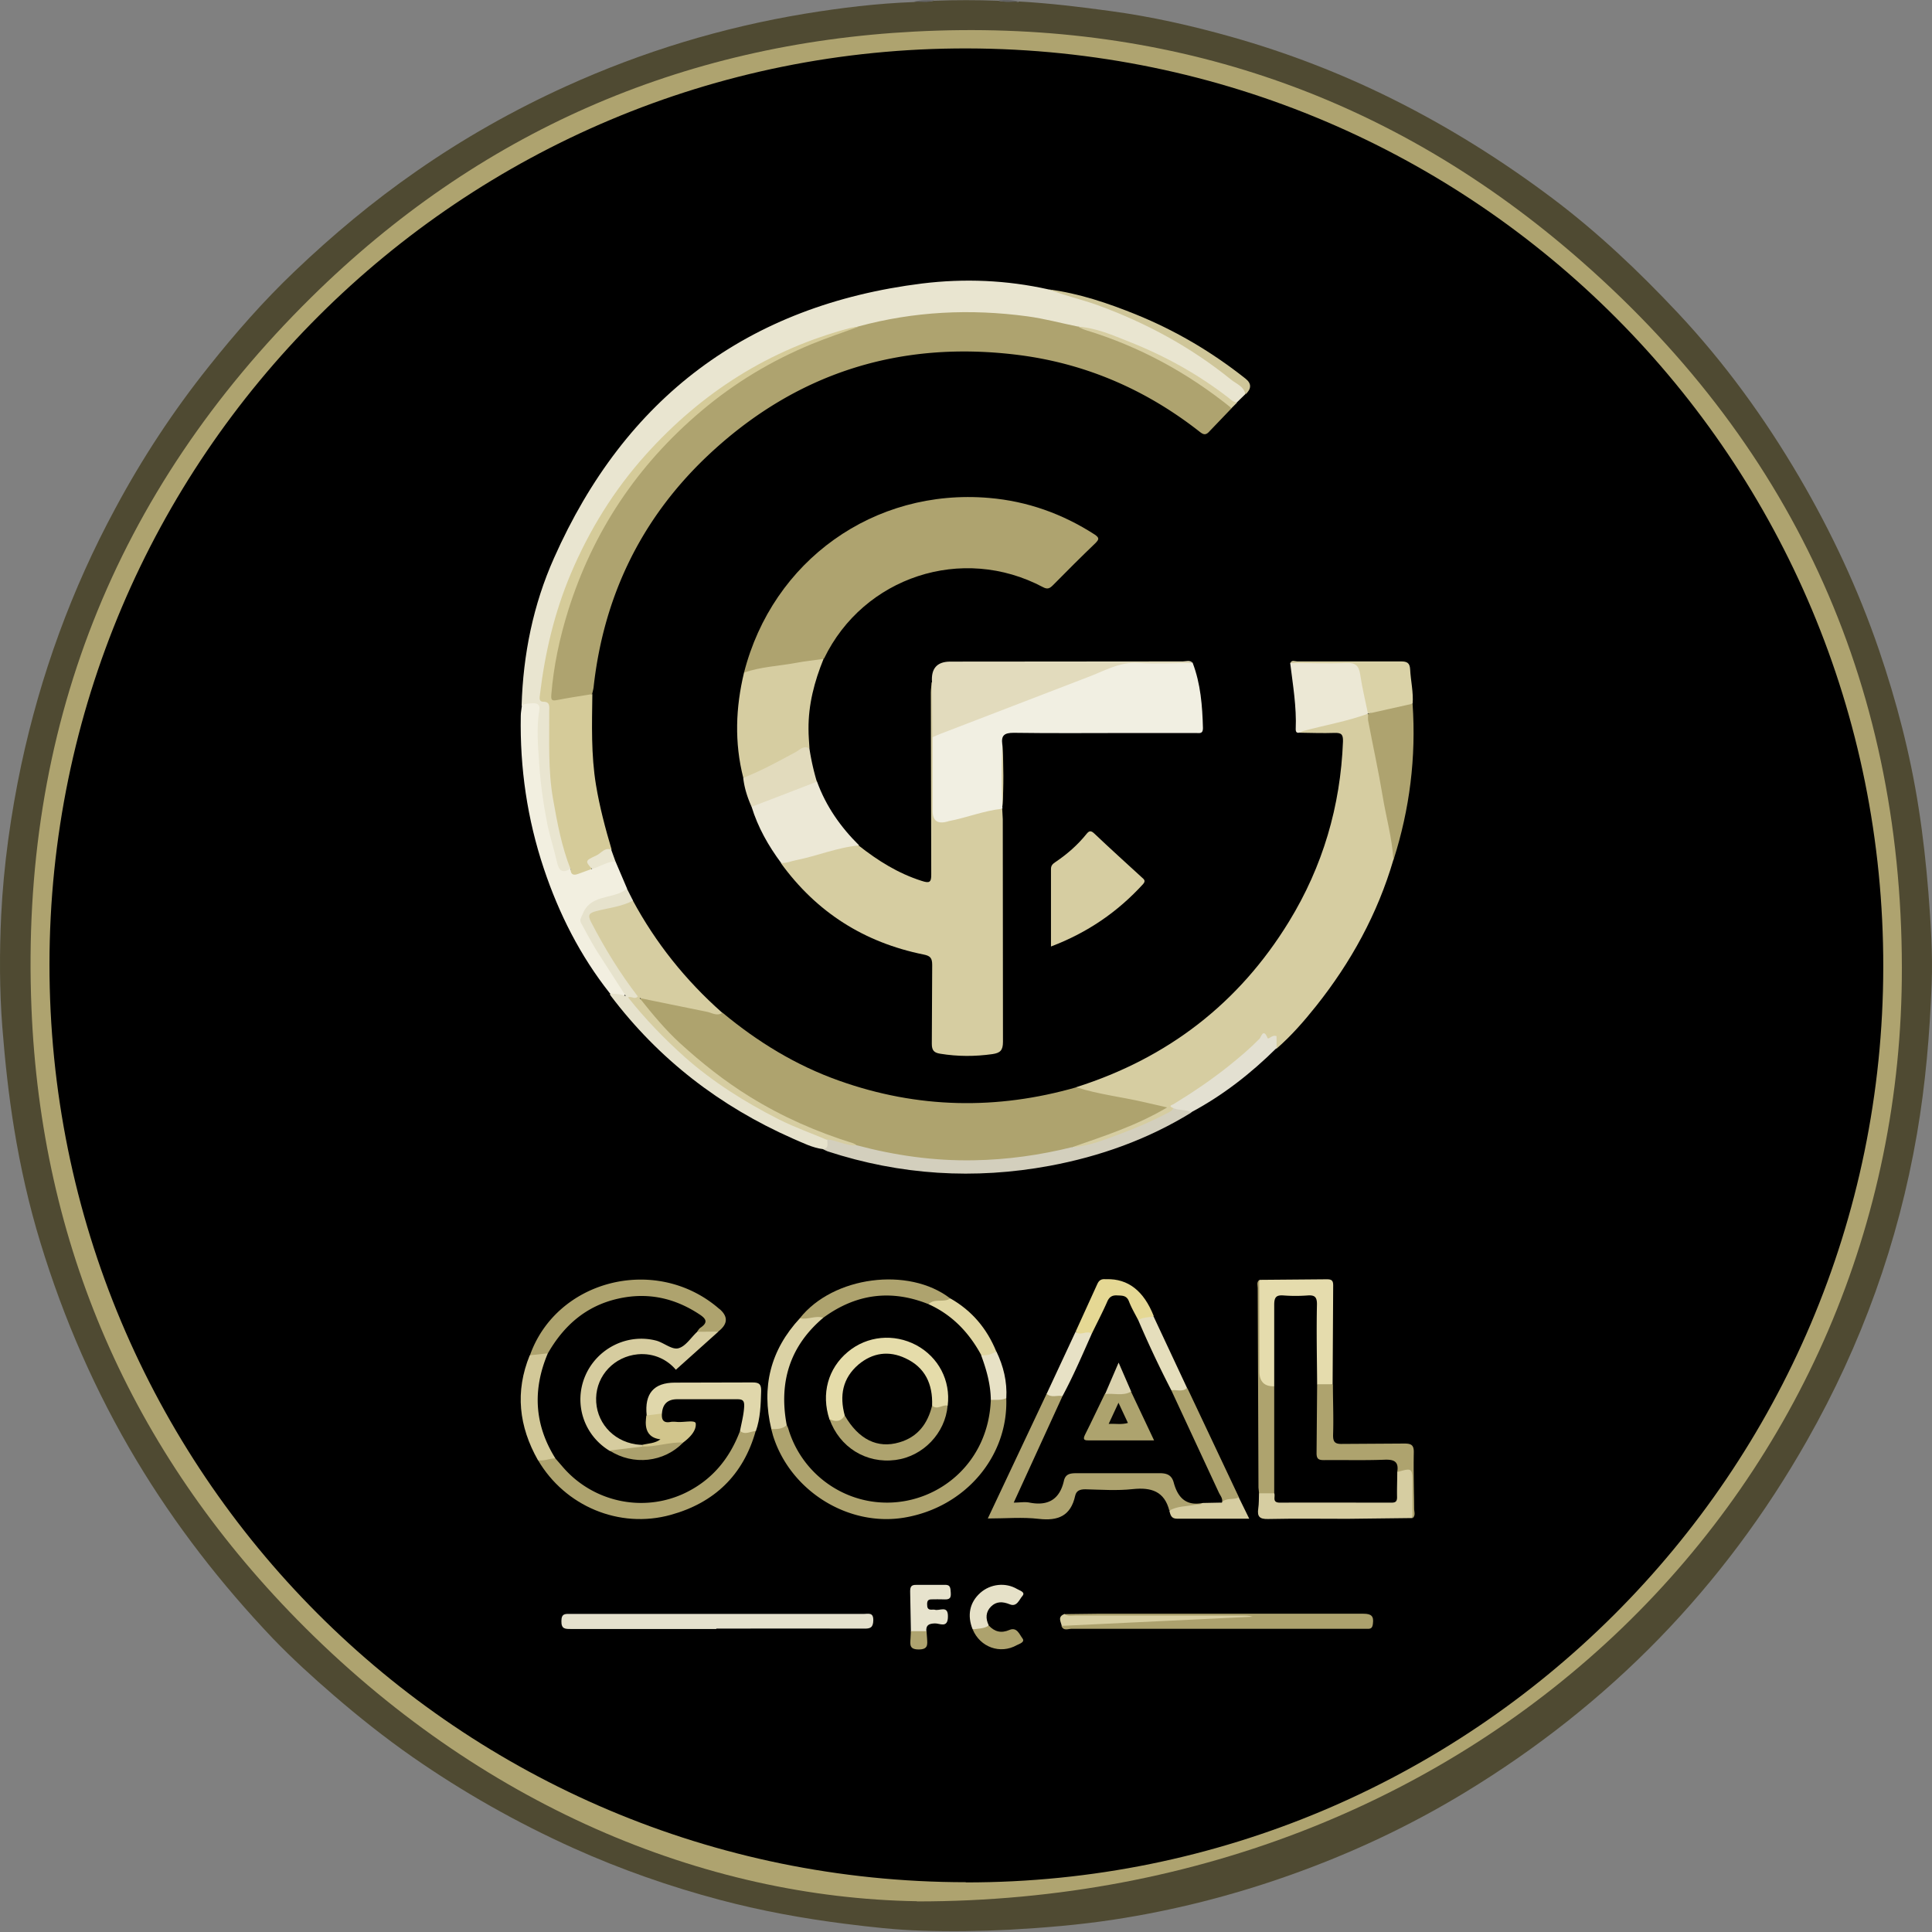 <svg xmlns="http://www.w3.org/2000/svg" width="500" height="500" fill="none" xmlns:v="https://vecta.io/nano"><rect width="100%" height="100%" fill="#808080" stroke="none"/><style><![CDATA[.B{fill:#aea36e}.C{fill:#d6cda1}.D{fill:#aea36f}]]></style><path d="M263.686.385c7.899.444 15.749 1.382 23.648 2.468 10.664 1.432 21.13 3.801 31.448 6.714 14.317 4.048 28.19 9.38 41.569 16.045 14.564 7.257 28.288 15.847 41.371 25.672 11.75 8.837 22.364 18.908 32.386 29.572 12.194 12.984 22.611 27.35 31.596 42.704 8.294 14.169 15.206 28.98 20.537 44.531 4.592 13.428 8.146 27.103 10.319 41.124 1.135 7.257 1.925 14.515 2.517 21.821.593 7.85 1.136 15.65.84 23.5-.494 13.033-1.58 25.968-3.802 38.902-4.838 28.141-14.366 54.553-28.436 79.336-21.575 38.064-51.146 68.376-88.519 91.086-14.366 8.738-29.572 15.847-45.469 21.475-14.909 5.283-30.115 9.134-45.715 11.503-8.837 1.333-17.724 2.074-26.709 2.568-7.603.394-15.205.493-22.759.246-6.615-.197-13.181-.938-19.797-1.777-10.91-1.382-21.722-3.357-32.336-6.171-13.034-3.456-25.722-7.899-38.014-13.428-14.663-6.616-28.536-14.465-41.717-23.648-7.06-4.937-13.774-10.269-20.241-15.847-5.431-4.691-10.762-9.529-15.749-14.712-13.428-14.12-25.326-29.424-35.348-46.16-10.614-17.724-18.81-36.533-24.833-56.281-2.962-9.676-5.184-19.55-6.813-29.522-1.432-8.739-2.37-17.526-3.061-26.314-.741-9.627-.741-19.254-.296-28.832.642-13.082 2.468-26.066 5.184-38.952 4.986-23.302 13.033-45.468 24.339-66.401 6.961-12.984 15.008-25.227 24.191-36.73 6.912-8.689 14.218-17.032 22.265-24.684 9.824-9.38 20.241-18.069 31.399-25.82 12.243-8.541 25.178-15.847 38.754-22.019 19.797-8.985 40.433-15.255 61.909-18.81 9.331-1.53 18.661-2.666 28.091-3.011 1.728-.395 3.554.148 5.282-.346 5.53-.197 11.059-.197 16.588 0 1.728.444 3.555-.099 5.283.346l.098-.148z" fill="#4f4a32"/><path d="M263.697.399c-1.778 0-3.555.395-5.283-.346 1.777-.099 3.555-.099 5.283.346zM241.829.07c-1.728.691-3.505.346-5.282.346 1.728-.444 3.505-.395 5.282-.346z" fill="#626262"/><path d="M237.261 492.034c-54.997-.889-113.104-24.783-160.35-72.869-43-43.79-66.302-97.059-68.771-158.375-2.913-71.634 21.377-133.543 72.474-183.899 43.049-42.457 95.479-65.562 156.104-68.721 64.18-3.357 121.398 15.502 170.126 57.317 56.379 48.381 85.26 110.487 85.358 184.886.247 133.197-108.019 241.76-254.891 241.71l-.05-.049z" class="D"/><path d="M249.973 487.115c-131.321-.099-237.267-106.291-237.168-237.612.099-131.075 106.538-237.267 237.563-236.971 131.42.296 237.218 106.39 237.02 237.761-.148 130.975-106.439 236.97-237.415 236.872v-.05z" fill="#000"/><path d="M318.737 105.651l-5.727 5.974c-.988 1.135-1.629.839-2.617.049-13.675-10.713-29.127-17.476-46.357-19.747-31.152-4.048-58.404 4.641-81.212 26.313-16.934 16.144-26.56 36.089-29.177 59.391-.049.642-.247 1.284-.395 1.975-3.11 1.975-6.665 1.925-10.121 2.172-1.234.099-1.184-1.185-1.135-2.123.247-4.196.987-8.343 1.876-12.441 4.048-18.464 12.243-34.953 24.635-49.171 8.64-9.923 18.711-18.217 30.411-24.487 6.764-3.604 13.725-6.616 21.031-8.788.889-.247 1.728-.642 2.568-1.037a77.71 77.71 0 0 1 21.228-3.555c9.775-.247 19.6-.247 29.227 2.073 1.876.444 3.752.889 5.578 1.53 7.258 2.469 14.564 4.937 21.328 8.59 6.072 3.258 11.898 6.764 17.229 11.108.692.592 1.531 1.037 1.679 2.073l-.049.099z" class="D"/><path d="M278.545 281.355c23.647-7.504 42.111-21.723 55.046-42.852 8.738-14.268 13.33-29.869 13.971-46.605.05-1.826-.395-2.271-2.172-2.221-3.011.098-6.023 0-9.034-.05 0-.888.789-1.036 1.382-1.185l15.255-3.85c.395-.099.839 0 1.185.296.592.79.691 1.678.888 2.616l5.777 30.362c.345 1.58 0 3.16-.247 4.69-4.098 13.972-10.96 26.462-19.995 37.817-3.11 3.9-6.418 7.702-10.219 11.009-1.086-.345.049-2.024-1.432-2.221-1.678-.247-2.764.296-3.999 1.53-5.825 5.727-12.391 10.466-19.303 14.712-.79.494-1.975.691-1.876 2.024-.444.988-1.432 1.382-2.32 1.827-6.369 3.159-12.935 5.875-19.847 7.751-1.333.345-2.715 1.036-4.097.098 0-1.481 1.283-1.333 2.123-1.579 5.924-1.827 11.601-4.197 17.229-6.715.988-.444 1.926-.888 3.012-1.629-1.284-.691-2.419-.79-3.555-1.036-5.085-1.037-10.17-1.926-15.205-3.16-.988-.247-2.222-.148-2.567-1.481v-.148zm-19.175-72.092l.148 2.764.049 57.614c0 2.222-.741 2.863-2.715 3.16-4.542.641-8.985.641-13.527-.099-1.58-.247-2.173-.839-2.173-2.567l.099-20.39c0-1.826-.494-2.369-2.221-2.715-15.354-3.11-27.696-10.91-36.928-23.648.296-.444.74-.641 1.234-.79l15.995-4.147c1.037-.246 1.975 0 2.913.395 4.937 3.901 10.219 7.208 16.292 9.134 1.975.641 2.518.444 2.468-1.778l-.098-46.949c0-.889.148-1.827.197-2.716.889.741.839 1.778.839 2.716 0 3.702.148 7.405-.049 11.108.099 6.368 0 12.687 0 19.056 0 2.863.296 3.11 3.061 2.419l10.713-2.715c1.185-.346 2.419-.741 3.604.197l.099-.049z" class="C"/><path d="M278.558 281.374c5.776 1.876 11.849 2.517 17.724 3.9l5.776 1.333c-8.097 4.789-16.341 7.405-24.536 10.268-.988 1.235-2.469 1.284-3.851 1.58-6.862 1.629-13.873 2.419-20.883 2.567-10.417.198-20.686-.938-30.757-3.9-7.01-2.517-14.07-4.887-20.636-8.392-8.492-4.493-16.292-9.825-23.451-16.193-4.147-3.703-7.8-7.801-11.354-11.997-.543-.642-1.333-1.333-.79-2.172s1.53-.395 2.32-.198c6.27 1.432 12.639 2.518 18.908 3.95 9.084 7.553 19.007 13.626 30.165 17.575 20.29 7.208 40.778 7.603 61.415 1.679h-.05z" class="B"/><path d="M279.001 84.522c-4.394-.889-8.738-2.073-13.181-2.666-14.712-1.975-29.276-1.284-43.642 2.617-16.934 4.394-31.843 12.54-44.975 24.042-19.057 16.687-30.658 37.619-35.497 62.403-.395 1.974-.641 3.949-.888 5.973-.198 1.778-.84 3.604 1.382 4.789.741.395.592 1.531.592 2.37v8.541c-.197 9.627 1.531 19.007 4.098 28.239.395 1.382 1.333 2.764.691 4.344-2.221 1.481-3.061 1.234-3.999-1.382-2.073-6.073-3.406-12.293-4.147-18.612-.839-6.715-1.53-13.478-.938-20.291.148-1.432-.395-2.024-1.777-1.975-.592 0-1.185 0-1.728-.296.395-13.28 3.012-26.165 8.393-38.211 18.415-41.47 50.109-65.414 95.282-71.042 10.91-1.333 21.87-.889 32.682 1.53 18.316 4.048 34.657 12.046 49.073 24.092.938.79 2.468 1.333 1.777 3.11l-2.073 2.025c-1.481.74-2.321-.494-3.259-1.185-9.725-7.159-20.29-12.787-31.744-16.638-2.024-.691-4.098-1.432-6.22-1.827l.098.049z" fill="#e9e5d0"/><path d="M192.549 174.089c7.406-29.029 33.67-47.789 63.439-45.222 9.874.839 18.958 4.098 27.252 9.43 1.333.888 1.234 1.283.198 2.32-3.703 3.554-7.307 7.158-10.911 10.812-.79.79-1.382 1.184-2.567.543-20.982-11.158-46.506-2.617-56.676 18.414 0 .05-.148.099-.197.148-.642.543-1.432.889-2.271 1.037l-16.835 2.666c-.494.099-.987.099-1.481-.148h.049z" class="D"/><path d="M259.387 209.301c-4.74.494-9.183 2.32-13.873 3.209-.148 0-.296.148-.494.148-2.435.626-3.653-.296-3.653-2.764v-19.106c.445-.889 1.234-1.284 2.123-1.629l43.988-17.033c.938-.345 1.925-.74 2.913-.74 6.072 0 12.194-.296 18.266.148 2.073 5.43 2.518 11.157 2.666 16.933 0 1.531-.938 1.235-1.827 1.235h-16.785c-10.121 0-20.241.098-30.362-.05-2.468 0-3.258.691-2.962 2.962.247 5.431.296 10.862 0 16.292.099.148.049.296 0 .395z" fill="#f1efe2"/><path d="M147.673 224.952c-2.321-5.825-3.456-11.997-4.542-18.168-1.333-7.553-.938-15.156-.988-22.759 0-1.135.296-2.419-1.58-2.419-1.086 0-.938-.987-.839-1.728 1.284-10.812 3.752-21.327 7.998-31.398 4.789-11.306 11.157-21.624 19.402-30.807 14.465-16.094 31.892-27.202 52.874-32.78.741-.198 1.481-.198 2.222-.346-4.049 1.481-8.146 2.863-12.145 4.493-10.417 4.295-19.945 10.022-28.585 17.329-16.538 13.971-28.091 31.25-34.509 51.837-2.172 7.011-3.702 14.169-4.295 21.525-.148 1.58.247 1.679 1.531 1.432 3.011-.593 6.072-1.037 9.084-1.531-.099 7.85-.346 15.7.938 23.5.938 5.677 2.419 11.256 4.048 16.736-.346.247-.741.395-1.086.592-1.926 1.136-4.641 1.63-4.098 4.888-1.135.741-2.37 1.333-3.653 1.481s-2.469-.099-1.728-1.925l-.049.049z" fill="#d5cb99"/><path d="M308.737 171.567c-4.69 0-9.38.296-14.07 0-4.987-.345-9.035 2.172-13.33 3.752l-37.866 14.564c-.691.247-1.382.592-2.073.889l-.198-14.268c-.263-3.522 1.317-5.282 4.739-5.282l60.181-.05c.839 0 1.827-.444 2.567.395h.05z" fill="#e2dbbd"/><path d="M186.959 262.099c-1.382.987-2.715 0-3.999-.247l-17.427-3.555c3.456 4.345 6.665 8.196 10.368 11.602 5.677 5.184 11.651 9.923 18.217 13.972 8.393 5.183 17.279 9.083 26.659 11.996.296.099.592.296.839.445-1.382 1.184-2.863.296-4.245 0-1.037-.198-2.074-.593-3.111-.889-12.687-4.443-24.289-10.812-34.755-19.205-5.826-4.69-11.108-9.923-15.798-15.748-.642-.79-2.963-1.876-.494-3.407.543-.345-.346-.987-.642-1.431-3.752-5.184-7.06-10.565-9.923-16.292-1.58-3.16-1.382-3.653 2.024-4.443 3.012-.692 5.924-1.876 9.035-1.975 5.973 11.108 13.724 20.784 23.154 29.128l.098.049zm5.596-88.029c4.345-1.53 8.936-1.678 13.429-2.518 2.369-.444 4.739-.691 7.158-1.036-2.37 5.825-3.949 11.799-3.9 18.167 0 1.679.148 3.308.247 4.987-4.789 2.221-9.331 4.838-14.12 7.059-.938.445-1.876 1.284-3.011.543-2.321-9.083-1.975-18.167.197-27.202z" class="C"/><path d="M147.664 224.912c0 1.333.642 1.728 1.876 1.284l3.653-1.333c1.728-1.58 3.555-2.814 6.073-1.975l3.011 7.06c.099 1.234-.987 1.234-1.678 1.431l-6.122 2.222c-1.284.346-1.876 1.185-2.617 2.37-1.135 1.876-.592 3.159.297 4.788 2.567 4.74 5.48 9.232 8.491 13.676.593.888 2.024 1.876 1.086 3.011-.79.988-2.172.247-3.307-.049-.247-.05-.445-.198-.642-.395-7.652-9.676-13.132-20.538-17.033-32.189-4.295-12.836-6.22-26.017-5.973-39.544 0-.889.197-1.827.296-2.715.889-.544 1.925-.494 2.913-.544 1.382-.049 1.777.593 1.58 1.827-.741 4.493-.346 8.936-.05 13.428.346 5.431 1.086 10.713 2.123 15.996.691 3.308 1.777 6.566 2.518 9.923.494 2.271 1.481 2.864 3.505 1.629v.099z" fill="#f2efe0"/><path d="M271.992 244.981v-20.093c0-.938.494-1.333 1.136-1.777 3.011-2.024 5.726-4.394 7.997-7.208.741-.938 1.185-1.037 2.123-.148 3.999 3.801 8.097 7.504 12.194 11.256.543.493 1.185.888.395 1.777-6.566 7.208-14.415 12.589-23.795 16.144l-.05.049z" class="C"/><path d="M302.64 391.007c-1.284-5.085-4.69-6.121-9.479-5.628-4.048.445-8.195.148-12.293.05-1.382 0-2.32.345-2.616 1.678-1.136 5.184-4.394 6.566-9.43 5.974-4.196-.494-8.491-.099-13.181-.099l15.255-32.337c1.431-.197 2.814-.395 4.147.395.641 1.037.049 1.926-.346 2.814l-10.022 21.624c-1.135 2.468-1.037 2.617 1.679 2.617h.493c3.901.641 6.616-.593 7.653-4.74.543-2.172 2.271-2.814 4.443-2.814h20.833c2.42 0 3.999.889 4.839 3.11.296.691.641 1.383.888 2.074.543 1.629 1.629 2.419 3.407 2.37.839 0 1.678-.001 2.369.641.099.642-.345.938-.839 1.037-2.616.444-5.134 1.234-7.8 1.086v.148z" class="D"/><path d="M260.416 361.791c.593 15.106-10.614 28.288-26.313 30.954-14.564 2.468-29.622-6.912-34.065-21.278l-.444-1.679c1.185-.839 2.616-1.036 4.048-1.184.938.345 1.037 1.234 1.284 2.024 3.653 10.219 12.835 17.279 23.697 17.575a26.04 26.04 0 0 0 26.511-21.13c.345-1.678.148-3.505 1.234-5.036 1.333-.543 2.617-.74 3.999-.246h.049z" class="B"/><path d="M222.352 218.798c-5.628.493-10.812 2.715-16.292 3.801-1.283.247-2.518.839-3.9.741-3.308-4.444-6.023-9.232-7.652-14.564.395-.691 1.086-1.037 1.777-1.333 4.394-1.827 8.887-3.456 13.28-5.184.593-.247 1.235-.543 1.876 0 2.321 6.418 6.122 11.799 10.911 16.539z" fill="#ece8d6"/><path d="M185.378 421.581H147.71c-1.481 0-2.469 0-2.419-2.073 0-2.024 1.086-1.827 2.37-1.827h75.88c1.184 0 2.517-.494 2.468 1.679-.049 1.826-.741 2.172-2.419 2.122-12.737-.049-25.474 0-38.212 0v.05.049z" fill="#e5e1cd"/><path d="M214.102 294.898c2.567.197 4.887 1.728 7.553 1.481 9.973 2.666 20.093 4.097 30.411 3.9 8.591-.148 17.082-1.333 25.425-3.407 4.394-.246 8.344-1.925 12.392-3.406 4.295-1.58 8.442-3.406 12.49-5.529.543-.297 1.037-.543 1.235-1.136 1.777-.543 3.455-.642 4.69 1.136-11.306 6.961-23.648 11.354-36.632 13.774-19.451 3.603-38.656 2.419-57.515-3.752-.395-.149-.74-.346-1.135-.544.197-.888.345-1.826 1.036-2.517h.05z" fill="#d3cfbd"/><path d="M214.131 294.892c-.148.938.543 2.172-1.037 2.517-2.863-.345-5.381-1.678-7.948-2.764-18.859-8.343-34.706-20.538-47.147-37.027-.099-.148-.099-.296-.198-.444 1.234 0 2.469 0 4.147.592l-7.652-11.898c-1.382-2.271-2.617-4.64-3.9-6.961-.494-.888 0-1.382.345-2.221 1.926-5.135 7.258-3.999 10.714-6.122.296-.148.543-.346.839-.494l1.53 3.012c-3.011 1.58-6.319 1.876-9.528 2.715-1.827.494-2.271.987-1.333 2.814 3.505 6.764 7.455 13.231 12.095 19.254-.789.938-1.579-.148-2.517.247 4.443 5.628 9.33 10.664 14.613 15.403 7.356 6.517 15.6 11.7 24.339 16.144 4.097 2.073 8.442 3.604 12.638 5.381v-.148z" fill="#e6e2cc"/><path d="M354.041 184.7c-5.48 2.024-11.207 2.962-16.785 4.493-.297.098-.593.247-.889.395-.79.197-1.037-.148-1.037-.889.247-5.776-.74-11.454-1.432-17.131 5.579-.543 11.158-.099 16.736-.247.939 0 1.383.642 1.531 1.382.889 3.802 2.024 7.603 2.024 11.553-.049.148-.148.296-.197.444h.049z" fill="#ece8d5"/><path d="M360.592 222.483c-.296-5.579-1.876-10.96-2.765-16.44-1.086-6.566-2.518-13.034-3.752-19.55-.099-.543 0-1.185 0-1.728 3.653-1.58 7.356-3.11 11.503-2.567.938 13.774-.74 27.202-4.937 40.334l-.049-.049z" class="D"/><path d="M195.564 370.371c-3.209 11.405-10.713 18.563-21.969 21.673-13.329 3.703-27.4-2.271-34.361-14.168 1.284-.938 2.765-.938 4.246-.988 1.185.247 1.777 1.234 2.469 2.024 4.788 5.53 10.861 8.492 18.069 9.282 10.071 1.086 21.771-6.023 25.671-15.502.395-.988.445-2.172 1.679-2.617 1.382.198 2.814-.543 4.147.296h.049z" class="B"/><path d="M325.873 331.226l17.575-.148c1.185 0 1.58.346 1.58 1.531l-.148 25.622c-1.333 1.037-2.715.987-4.098.099-.789-1.086-.641-2.37-.641-3.654v-15.551c0-2.863-.346-3.209-3.16-3.209-7.01 0-6.171-.691-6.22 6.122v13.33c0 1.234.148 2.517-.79 3.604-3.357 1.135-4.295.543-4.295-2.814v-22.513c0-.79-.297-1.678.296-2.419h-.099z" fill="#e5dcad"/><path d="M137.156 350.725c6.863-19.353 32.09-25.919 48.332-12.54.247.197.494.444.79.642 2.205 1.942 2.074 3.867-.395 5.776-1.777.494-3.505 1.333-5.381.346-.345-.346-.345-.84-.049-1.136 1.826-1.975.592-2.913-1.136-3.999a25.9 25.9 0 0 0-34.212 6.517c-1.136 1.53-1.728 3.505-3.604 4.394-1.432.148-2.913 1.036-4.345 0z" class="B"/><path d="M275.485 417.732l8.294-.099h69.067c2.024 0 2.716.592 2.469 2.518-.099.938-.346 1.431-1.333 1.382h-1.531-75.139c-.889 0-2.074.642-2.617-.741 2.37-1.629 5.184-1.234 7.751-1.333l27.844-.789c4.246 0 8.492-.494 12.737-.198-2.616-.049-5.183-.148-7.8 0-12.046.494-24.092.593-36.138.543-1.283 0-2.913.494-3.703-1.234l.099-.049z" fill="#aca16d"/><path d="M180.343 344.667l5.578-.05-11.009 9.874c-2.073-2.468-5.529-4.394-9.874-3.999-6.072.593-10.614 5.431-10.762 11.306-.148 6.023 4.147 11.058 10.269 11.996.592.099 1.185.099 1.728.148.148.297.098.543-.148.741-2.617 1.283-5.431 1.234-8.245 1.283-5.431-2.122-9.331-9.429-8.245-15.995 1.876-11.651 12.935-16.637 22.957-12.737 2.123.839 3.554.839 5.035-.938.642-.79 1.383-1.728 2.666-1.58l.05-.049z" fill="#d6cc9f"/><path d="M365.521 392.871l-16.786.197c-6.862 0-13.724-.099-20.587.05-2.172.049-2.814-.642-2.518-2.666.198-1.333.149-2.666.198-3.999 1.333-1.037 2.715-.938 4.098-.198.839 1.432 2.073 1.926 3.752 1.926h23.993c2.765 0 2.962-.247 3.061-3.012.049-1.481-.198-3.011.642-4.394.839-.839 1.826-1.086 2.962-.938.79.099 1.481.445 1.431 1.383-.148 3.9.346 7.8-.246 11.651z" class="C"/><path d="M195.55 370.362c-1.382.05-2.765 1.136-4.098-.098-.888-1.185-.197-2.419 0-3.604.543-3.16.198-3.604-2.912-3.604-4.246 0-8.541.099-12.787-.049-2.271-.099-3.703.543-4.196 2.814-1.333.888-2.666 1.481-4.197.493-.592-5.661 1.843-8.491 7.307-8.491l20.093-.05c1.777 0 2.271.494 2.222 2.271-.099 3.506-.198 7.011-1.383 10.368l-.049-.05z" fill="#e0d7ab"/><path d="M365.542 392.891v-9.232c0-3.702-.148-3.801-3.851-2.715-1.135-2.024-2.962-2.271-5.085-2.222a275.26 275.26 0 0 1-12.786 0c-2.913-.049-3.555-.74-3.654-3.603-.098-4.691-.049-9.381 0-14.071 0-.987 0-2.024.84-2.814h3.949c0 4.345.198 8.689.05 13.034-.05 1.876.444 2.468 2.32 2.419l16.094-.099c1.777 0 2.518.346 2.469 2.32-.099 4.839.049 9.726.098 14.564 0 .79.395 1.679-.345 2.37l-.099.049z" class="B"/><path d="M365.534 182.132l-11.503 2.567c-.692-3.406-1.531-6.813-2.024-10.219-.346-2.172-1.185-3.012-3.555-2.913-4.838.198-9.676 0-14.514 0 .394-.839 1.184-.395 1.777-.395h26.856c1.58 0 2.271.395 2.37 2.024.148 3.012.889 5.974.642 8.985l-.049-.049z" fill="#dad2a7"/><path d="M211.45 202.292l-16.934 6.517c-1.086-2.419-1.876-4.887-2.172-7.504 4.739-1.827 9.133-4.295 13.576-6.665 1.086-.592 2.074-1.826 3.555-.938a63.53 63.53 0 0 0 1.925 8.59h.05z" fill="#e2dbbd"/><path d="M207 341.155c8.59-10.861 28.14-13.428 38.903-5.134-.395 1.185-1.481 1.234-2.419 1.284-1.086.098-2.123.345-3.16.592-1.284.099-2.468-.494-3.653-.79-7.603-2.024-14.762-1.135-21.377 3.258-.691.445-1.333.988-2.222 1.086-2.024-.246-4.147 1.235-6.072-.345v.049z" class="B"/><path d="M308.354 287.918c-1.432-.889-3.209-.445-4.69-1.136-1.58-.592-.198-.839.148-1.086 4.986-3.061 9.824-6.319 14.366-9.972 2.715-2.173 5.381-4.444 7.85-6.962.247-.246.938-2.814 1.974-.197.247.691 1.235-.938 2.37-.395v3.061c-6.566 6.517-13.823 12.194-22.018 16.588v.099z" fill="#e3e0d1"/><path d="M207.024 341.144c2.024.494 3.998-.79 6.072-.099 0 .938-.642 1.531-1.234 2.123-6.813 6.319-8.837 14.317-7.998 23.302.099.79.395 1.679-.296 2.37-1.136 1.037-2.518 1.037-3.95.987-2.616-10.861-.247-20.438 7.406-28.683z" fill="#dbd2a5"/><path d="M307.278 359.218l13.379 28.338c-1.135 1.58-2.912 1.135-4.443 1.53-2.567-4.344-4.394-9.034-6.566-13.527-2.024-4.196-4.147-8.442-5.974-12.737-.444-1.037-1.382-2.024-.395-3.258 1.284-.642 2.617-.543 3.999-.297v-.049zm22.512 27.25h-3.95l-.148-1.481-.197-51.64c0-.691-.346-1.531.395-2.074l.049 23.698c0 2.6 1.267 3.867 3.801 3.801 1.037.889.889 2.073.938 3.258v21.229c0 1.135.099 2.37-.888 3.258v-.049z" class="B"/><path d="M278.391 344.582l5.578-12.243c.445-1.037 1.086-1.383 2.123-1.284h.247c5.595-.164 9.676 3.012 12.244 9.528-1.087 1.185-2.518 1.136-3.95 1.235-1.629-.543-1.728-2.123-2.32-3.357-.593-1.284-1.136-2.716-2.913-2.716-1.679 0-2.123 1.383-2.715 2.567-.84 1.63-1.679 3.259-2.419 4.987-.346.839-.642 1.777-1.679 2.073-1.432-.099-3.11 1.086-4.196-.839v.049z" fill="#e5d894"/><path d="M137.147 350.744l4.591-.494c.642 1.135 0 2.123-.345 3.11-2.419 7.159-2.074 14.12 1.431 20.834.494.987 1.531 1.876.889 3.209-1.481.099-2.962.74-4.493.494-4.936-8.739-5.973-17.724-2.122-27.153h.049z" fill="#d2c898"/><path d="M322.303 102.101c-.345-2.123-2.37-2.765-3.703-3.851-10.416-8.442-22.018-14.712-34.607-19.303-4.147-1.481-8.442-2.419-12.54-4.048 7.85 1.037 15.304 3.555 22.611 6.517 10.219 4.147 19.649 9.726 28.288 16.588 1.58 1.251 1.564 2.617-.049 4.098z" fill="#cfc699"/><path d="M235.744 422.161l-.197-10.269c0-1.283.296-1.777 1.678-1.727h7.011c1.777-.149 1.728.74 1.826 2.073.149 1.728-.74 1.728-1.974 1.679-.988-.05-2.024 0-3.012 0-.888 0-1.135.394-1.135 1.234 0 .888.148 1.481 1.185 1.431.246 0 .543-.049.74 0 1.234.445 3.555-1.332 3.456 1.877-.049 3.011-2.172 1.629-3.357 1.678-1.58.049-2.37.444-2.222 2.074-1.333.987-2.666 1.036-4.048 0l.049-.05z" fill="#e7e3cd"/><path d="M294.573 341.685c1.185-.839 2.617-.691 3.95-1.037l8.689 18.563c-1.235 1.136-2.765.346-4.147.593-.988 0-1.185-.741-1.481-1.432l-6.715-14.169c-.345-.79-.987-1.58-.345-2.518h.049z" fill="#e5debc"/><path d="M240.299 337.546c1.58-1.678 3.95-.296 5.628-1.53 5.579 3.159 9.479 7.8 11.898 13.724-.839 1.58-2.221 1.728-3.801 1.382-.889-.345-1.432-1.135-1.876-1.925-2.469-4.394-5.974-7.701-10.368-10.12-.641-.346-1.382-.642-1.53-1.531h.049z" fill="#e0d6a2"/><path d="M251.73 421.704c-1.481-3.653-.79-7.01 1.975-9.479 2.616-2.32 6.517-2.764 9.528-.987.642.395 2.222.79 1.382 1.777-.839.938-1.431 2.962-3.307 2.173-1.827-.741-3.456-.79-4.839.592s-1.431 3.11-.592 4.838c-.987 1.975-2.518 1.728-4.147 1.037v.049z" fill="#e6e1c8"/><path d="M278.379 344.617c1.234 1.333 2.913-.543 4.147.593.346 1.876-.889 3.307-1.481 4.937-1.234 3.307-3.11 6.319-4.394 9.577-.296.741-.543 1.679-1.678 1.58-1.333-.296-2.864.543-4.098-.593l7.504-16.094z" fill="#e7e1c5"/><path d="M316.144 388.89c1.185-1.432 3.061-.592 4.443-1.382l2.716 5.529h-18.711c-1.531 0-1.679-1.037-1.975-2.073 2.074-1.235 4.493-1.086 6.714-1.531.642-.148 1.333.099 1.876-.493 1.63-1.185 3.259-1.087 4.937-.099v.049z" class="C"/><path d="M167.32 366.322l3.999-.494c1.58 1.679 3.703 1.185 5.628 1.284 1.284.049 2.963-.445 3.555 1.086.543 1.333-.543 2.518-1.333 3.604-.642.888-1.284 1.777-2.419 2.123l-7.455.987c-1.086.148-2.172.395-3.061-.543v-.444c1.531-.395 3.259-.346 4.69-1.432-2.567-.296-3.834-1.777-3.801-4.443 0-.593.099-1.136.148-1.728h.049z" fill="#d1c58c"/><path d="M275.469 417.711c.888.691 1.925.395 2.912.395h43.149c.888 0 1.777 0 2.666.296l-49.419 2.37c-.246-1.136-1.135-2.37.692-3.061zm3.508-333.164c4.739.296 9.034 2.222 13.379 3.95 9.133 3.604 17.674 8.343 25.474 14.367.691.543 1.382 1.283 2.37 1.283l-1.481 1.481c-11.306-9.133-23.796-15.946-37.718-20.191-.691-.198-1.333-.592-2.024-.889z" fill="#d7cea2"/><path d="M251.742 421.716c1.383-.296 2.913-.148 4.147-1.036 1.531 1.629 3.209 2.073 5.381 1.135 1.926-.79 2.568 1.185 3.357 2.222.692.938-.789 1.382-1.481 1.728-4.295 2.419-9.478.543-11.404-4.049z" fill="#ada26d"/><path d="M253.914 350.737c1.432.149 2.715-.246 3.95-.987 1.826 3.801 2.814 7.8 2.567 12.095-1.284.593-2.666.395-3.999.445-.987-.889-.741-2.123-.987-3.209-.445-2.024-.79-4.049-1.482-5.974-.246-.74-.691-1.53 0-2.32l-.049-.05z" fill="#e7e1c5"/><path d="M159.271 222.902c-2.222.099-3.999 1.432-6.073 1.975-1.777-2.024-1.826-2.123 1.086-3.456 1.284-.543 2.173-2.221 3.901-1.53l1.086 3.011z" fill="#e9e5d0"/><path d="M235.735 422.141h4.049l.148 1.974c.099 1.531.247 2.765-2.172 2.765s-2.222-1.234-2.123-2.765c0-.641.098-1.283.098-1.974z" fill="#afa46f"/><path d="M259.431 208.87c-.247-5.431-.297-10.861 0-16.292.296 5.431.345 10.861 0 16.292z" class="C"/><path d="M316.164 388.87l-4.937.099c-4.295.839-6.418-1.432-7.455-5.233-.543-2.074-1.876-2.518-3.9-2.469h-21.377c-1.629 0-2.764.247-3.159 1.975-1.087 4.789-4.098 6.566-8.887 5.628-1.234-.247-2.518 0-4.097 0l12.638-27.597c2.814-5.233 5.134-10.664 7.553-16.094 1.333-2.765 2.765-5.48 3.999-8.294.543-1.284 1.333-1.728 2.666-1.63 1.284.05 2.37 0 2.962 1.531.642 1.678 1.58 3.258 2.419 4.887a275.27 275.27 0 0 0 8.541 18.119l12.343 26.56c.394.79 1.086 1.531.74 2.567l-.049-.049zm-62.259-38.158c1.382 3.703 2.468 7.553 2.518 11.552-.593 16.193-13.231 26.462-26.561 26.61-11.898.148-22.512-7.751-25.869-19.204-.099-.297-.247-.593-.395-.889-2.074-11.059.79-20.439 9.528-27.795 8.442-6.171 17.526-7.356 27.202-3.456 6.122 2.765 10.467 7.356 13.626 13.182h-.049zm-77.11 22.617c1.728-1.283 3.456-3.061 3.259-4.937-.099-.987-3.111-.246-4.789-.395-.593-.049-1.185-.098-1.728 0-1.827.346-2.37-.543-2.222-2.172.165-2.468 1.481-3.702 3.95-3.702h15.551c1.432 0 1.827.395 1.777 1.826-.098 2.172-.691 4.295-1.086 6.418-2.715 7.159-7.257 12.688-14.267 16.045-10.911 5.184-24.043 2.271-31.843-7.06l-1.629-1.876c-5.48-8.689-5.974-17.773-2.025-27.153 4.098-7.207 9.874-12.342 18.168-14.218 7.603-1.728 14.564-.247 21.031 3.999 1.827 1.185 2.37 2.123.346 3.505-.395.247-.642.741-.938 1.136-1.58 1.481-2.962 3.752-4.838 4.196-1.629.395-3.703-1.432-5.628-1.975-7.504-1.974-15.354 1.975-18.415 9.084-3.061 7.159-.395 15.354 6.27 19.402 4.048 1.284 8.047 2.567 12.342 1.185 2.37-.79 4.394-2.222 6.665-3.258l.049-.05zm152.971 13.135v-27.696-21.081c0-2.123.641-2.567 2.517-2.419 1.975.148 3.999.148 6.023 0 1.876-.148 2.568.296 2.518 2.419-.148 6.863 0 13.725.05 20.587l-.149 17.822c0 1.531.593 1.778 1.926 1.778 5.184-.05 10.417.098 15.6-.099 2.518-.099 3.802.444 3.358 3.159 0 2.173-.099 4.345-.05 6.517 0 1.086-.345 1.432-1.432 1.432-9.626 0-19.253-.05-28.88 0-2.173 0-1.086-1.58-1.481-2.469v.05z" fill="#000"/><path d="M176.806 373.324c-4.937 5.135-12.934 6.023-19.056 2.074l8.541-1.037c3.554.099 6.961-1.185 10.466-1.037h.049z" fill="#aca16d"/><path d="M292.703 360.138l5.974 12.639h-6.172-10.564c-1.087 0-1.876 0-1.136-1.481 1.777-3.506 3.406-7.06 5.134-10.565 2.123-1.284 4.444-.741 6.715-.642l.049.049z" fill="#ada36e"/><path d="M292.706 360.145c-2.123 1.234-4.492.345-6.714.642l3.505-8.146 3.259 7.504h-.05z" fill="#dad2ae"/><path d="M214.658 367.32c-2.173-6.567-.395-13.182 4.788-17.477 4.987-4.147 11.898-4.789 17.675-1.728 5.776 3.11 8.935 9.183 8.145 15.65-1.333.987-2.715 1.58-4.245.395-.642-1.234-.445-2.617-.741-3.9-1.283-5.924-6.122-9.528-12.046-8.887-5.776.642-9.528 5.085-9.479 11.207 0 1.333.445 2.617.297 3.999-1.531 2.123-2.617 2.32-4.444.741h.05z" fill="#e5dcaa"/><path d="M241.24 363.771c1.333 1.234 2.666-.346 3.999 0-.592 7.109-6.319 13.132-13.478 14.07-7.602.987-14.465-3.259-17.081-10.565 1.579.74 2.962.691 3.949-.988 1.185-.148 1.284.889 1.679 1.531 2.419 3.604 5.825 5.579 10.17 5.134 4.69-.493 7.997-3.061 9.577-7.652.247-.642.148-1.58 1.185-1.629v.099z" class="B"/><path d="M289.44 362.977l2.468 5.282c-1.678.494-3.159.148-4.986.247l2.567-5.529h-.049z" fill="#050403"/><path d="M241.229 363.755c-1.136 4.69-3.703 8.146-8.491 9.528-5.678 1.678-10.565-.79-14.12-6.961-1.382-5.085-.592-9.627 3.555-13.182 3.653-3.06 7.849-3.653 12.144-1.629 5.135 2.37 7.109 6.714 6.912 12.244z" fill="#000"/></svg>